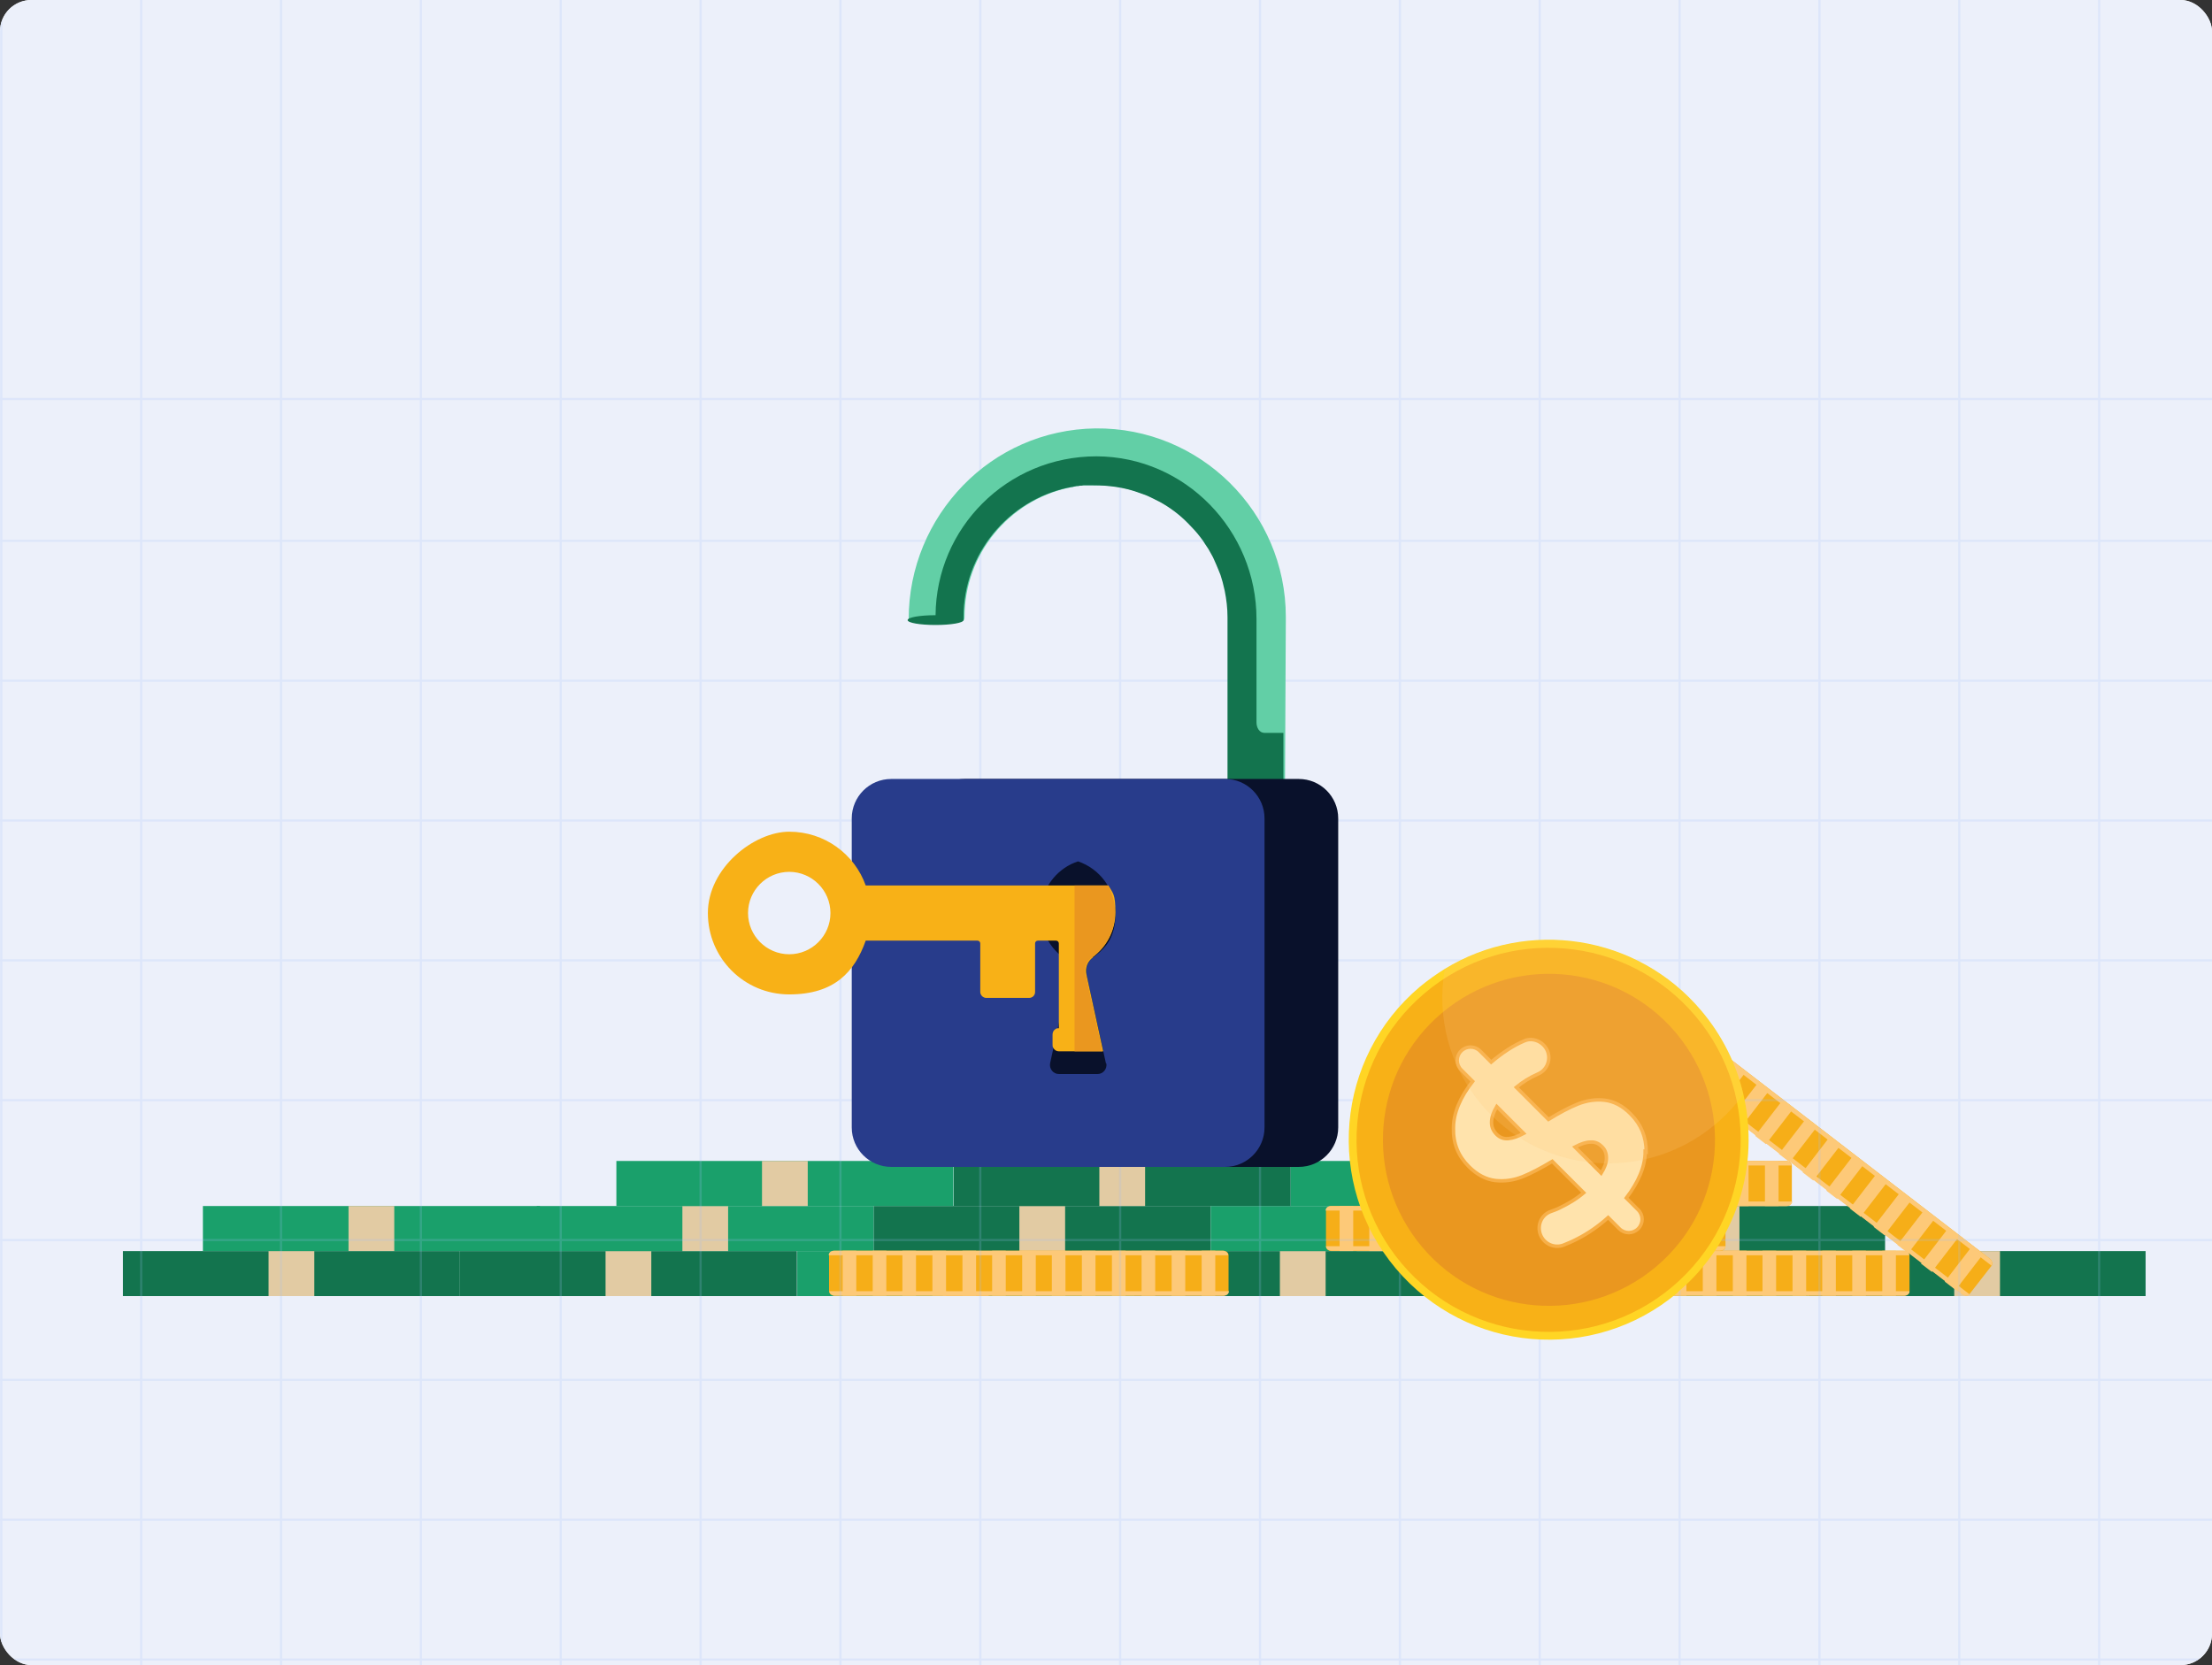 <svg width="704" height="530" viewBox="0 0 704 530" fill="none" xmlns="http://www.w3.org/2000/svg">
<rect x="0" y="0" width="704" height="530" fill="#333333" stroke="none"/>
<g clip-path="url(#clip0_1072_1503)">
<g clip-path="url(#clip1_1072_1503)">
<rect width="704" height="530" rx="10" fill="white"/>
<path d="M704 0H0V534H704V0Z" fill="#ECF0FA"/>
<path d="M253.631 398.211H146.378V412.548H253.631V398.211Z" fill="#13744E"/>
<path d="M207.285 398.211H192.725V412.548H207.285V398.211Z" fill="#E2CBA3"/>
<path d="M468.249 398.211H360.996V412.548H468.249V398.211Z" fill="#13744E"/>
<path d="M421.902 398.211H407.342V412.548H421.902V398.211Z" fill="#E2CBA3"/>
<path d="M682.866 398.211H575.613V412.548H682.866V398.211Z" fill="#13744E"/>
<path d="M636.52 398.211H621.96V412.548H636.52V398.211Z" fill="#E2CBA3"/>
<path d="M146.378 398.211H39.125V412.548H146.378V398.211Z" fill="#13744E"/>
<path d="M100.032 398.211H85.472V412.548H100.032V398.211Z" fill="#E2CBA3"/>
<path d="M360.996 398.211H253.743V412.548H360.996V398.211Z" fill="#1AA06B"/>
<path d="M314.649 398.211H300.089V412.548H314.649V398.211Z" fill="#E2CBA3"/>
<path d="M575.501 398.211H468.248V412.548H575.501V398.211Z" fill="#1AA06B"/>
<path d="M529.154 398.211H514.595V412.548H529.154V398.211Z" fill="#E2CBA3"/>
<path d="M278.083 383.874H170.83V398.211H278.083V383.874Z" fill="#1AA06B"/>
<path d="M231.736 383.874H217.177V398.211H231.736V383.874Z" fill="#E2CBA3"/>
<path d="M385.335 383.874H278.082V398.211H385.335V383.874Z" fill="#13744E"/>
<path d="M338.989 383.874H324.429V398.211H338.989V383.874Z" fill="#E2CBA3"/>
<path d="M492.588 383.874H385.335V398.211H492.588V383.874Z" fill="#1AA06B"/>
<path d="M446.352 383.874H431.792V398.211H446.352V383.874Z" fill="#E2CBA3"/>
<path d="M410.787 369.537H303.534V383.875H410.787V369.537Z" fill="#13744E"/>
<path d="M364.441 369.537H349.881V383.875H364.441V369.537Z" fill="#E2CBA3"/>
<path d="M518.04 369.537H410.787V383.875H518.04V369.537Z" fill="#1AA06B"/>
<path d="M471.694 369.537H457.134V383.875H471.694V369.537Z" fill="#E2CBA3"/>
<path d="M599.954 383.874H492.701V398.211H599.954V383.874Z" fill="#13744E"/>
<path d="M553.607 383.874H539.047V398.211H553.607V383.874Z" fill="#E2CBA3"/>
<path d="M303.423 369.537H196.17V383.875H303.423V369.537Z" fill="#1AA06B"/>
<path d="M257.076 369.537H242.517V383.875H257.076V369.537Z" fill="#E2CBA3"/>
<path d="M171.829 383.873H64.576V398.21H171.829V383.873Z" fill="#1AA06B"/>
<path d="M125.483 383.873H110.923V398.21H125.483V383.873Z" fill="#E2CBA3"/>
<path d="M607.734 399.544V410.992C607.734 411.77 606.956 412.437 605.955 412.437H482.364C481.364 412.437 480.586 411.77 480.586 410.992V399.544C480.586 398.766 481.364 398.1 482.364 398.1H605.955C606.956 398.1 607.734 398.766 607.734 399.544Z" fill="#F6AE18"/>
<path d="M593.84 398.1H589.506V412.437H593.84V398.1Z" fill="#FDC978"/>
<path d="M603.399 398.1H599.064V412.437H603.399V398.1Z" fill="#FDC978"/>
<path d="M489.144 398.1H484.809V412.437H489.144V398.1Z" fill="#FDC978"/>
<path d="M498.702 398.1H494.367V412.437H498.702V398.1Z" fill="#FDC978"/>
<path d="M508.26 398.1H503.926V412.437H508.26V398.1Z" fill="#FDC978"/>
<path d="M517.708 398.1H513.373V412.437H517.708V398.1Z" fill="#FDC978"/>
<path d="M527.266 398.1H522.931V412.437H527.266V398.1Z" fill="#FDC978"/>
<path d="M536.713 398.1H532.378V412.437H536.713V398.1Z" fill="#FDC978"/>
<path d="M546.271 398.1H541.937V412.437H546.271V398.1Z" fill="#FDC978"/>
<path d="M555.83 398.1H551.496V412.437H555.83V398.1Z" fill="#FDC978"/>
<path d="M565.276 398.1H560.941V412.437H565.276V398.1Z" fill="#FDC978"/>
<path d="M574.835 398.1H570.5V412.437H574.835V398.1Z" fill="#FDC978"/>
<path d="M584.282 398.1H579.947V412.437H584.282V398.1Z" fill="#FDC978"/>
<g style="mix-blend-mode:screen">
<path d="M607.733 399.544H480.475C480.475 398.655 481.253 398.1 482.253 398.1H605.844C606.844 398.1 607.622 398.766 607.622 399.544H607.733Z" fill="#FDC978"/>
</g>
<g style="mix-blend-mode:multiply">
<path d="M480.475 410.992H607.733C607.733 411.881 606.955 412.437 605.955 412.437H482.364C481.364 412.437 480.586 411.77 480.586 410.992H480.475Z" fill="#FDC978"/>
</g>
<path d="M391.005 399.544V410.992C391.005 411.77 390.227 412.437 389.226 412.437H265.635C264.635 412.437 263.857 411.77 263.857 410.992V399.544C263.857 398.766 264.635 398.1 265.635 398.1H389.226C390.227 398.1 391.005 398.766 391.005 399.544Z" fill="#F6AE18"/>
<path d="M377.224 398.1H372.889V412.437H377.224V398.1Z" fill="#FDC978"/>
<path d="M386.781 398.1H382.446V412.437H386.781V398.1Z" fill="#FDC978"/>
<path d="M272.526 398.1H268.191V412.437H272.526V398.1Z" fill="#FDC978"/>
<path d="M282.084 398.1H277.75V412.437H282.084V398.1Z" fill="#FDC978"/>
<path d="M291.532 398.1H287.197V412.437H291.532V398.1Z" fill="#FDC978"/>
<path d="M301.09 398.1H296.755V412.437H301.09V398.1Z" fill="#FDC978"/>
<path d="M310.649 398.1H306.314V412.437H310.649V398.1Z" fill="#FDC978"/>
<path d="M320.095 398.1H315.761V412.437H320.095V398.1Z" fill="#FDC978"/>
<path d="M329.653 398.1H325.319V412.437H329.653V398.1Z" fill="#FDC978"/>
<path d="M339.101 398.1H334.766V412.437H339.101V398.1Z" fill="#FDC978"/>
<path d="M348.659 398.1H344.324V412.437H348.659V398.1Z" fill="#FDC978"/>
<path d="M358.218 398.1H353.883V412.437H358.218V398.1Z" fill="#FDC978"/>
<path d="M367.665 398.1H363.33V412.437H367.665V398.1Z" fill="#FDC978"/>
<g style="mix-blend-mode:screen">
<path d="M391.004 399.544H263.746C263.746 398.655 264.524 398.1 265.524 398.1H389.115C390.115 398.1 390.893 398.766 390.893 399.544H391.004Z" fill="#FDC978"/>
</g>
<g style="mix-blend-mode:multiply">
<path d="M263.857 410.992H391.116C391.116 411.881 390.338 412.437 389.337 412.437H265.746C264.746 412.437 263.968 411.77 263.968 410.992H263.857Z" fill="#FDC978"/>
</g>
<path d="M549.16 385.318V396.766C549.16 397.544 548.382 398.21 547.382 398.21H423.791C422.791 398.21 422.013 397.544 422.013 396.766V385.318C422.013 384.54 422.791 383.873 423.791 383.873H547.382C548.382 383.873 549.16 384.54 549.16 385.318Z" fill="#F6AE18"/>
<path d="M535.268 383.873H530.934V398.21H535.268V383.873Z" fill="#FDC978"/>
<path d="M544.827 383.873H540.492V398.21H544.827V383.873Z" fill="#FDC978"/>
<path d="M430.682 383.873H426.348V398.21H430.682V383.873Z" fill="#FDC978"/>
<path d="M440.129 383.873H435.794V398.21H440.129V383.873Z" fill="#FDC978"/>
<path d="M449.688 383.873H445.353V398.21H449.688V383.873Z" fill="#FDC978"/>
<path d="M459.246 383.873H454.912V398.21H459.246V383.873Z" fill="#FDC978"/>
<path d="M468.693 383.873H464.358V398.21H468.693V383.873Z" fill="#FDC978"/>
<path d="M478.252 383.873H473.917V398.21H478.252V383.873Z" fill="#FDC978"/>
<path d="M487.698 383.873H483.363V398.21H487.698V383.873Z" fill="#FDC978"/>
<path d="M497.257 383.873H492.922V398.21H497.257V383.873Z" fill="#FDC978"/>
<path d="M506.815 383.873H502.48V398.21H506.815V383.873Z" fill="#FDC978"/>
<path d="M516.262 383.873H511.928V398.21H516.262V383.873Z" fill="#FDC978"/>
<path d="M525.82 383.873H521.486V398.21H525.82V383.873Z" fill="#FDC978"/>
<g style="mix-blend-mode:screen">
<path d="M549.16 385.318H421.901C421.901 384.429 422.679 383.873 423.68 383.873H547.271C548.271 383.873 549.049 384.54 549.049 385.318H549.16Z" fill="#FDC978"/>
</g>
<g style="mix-blend-mode:multiply">
<path d="M421.901 396.656H549.16C549.16 397.545 548.382 398.101 547.382 398.101H423.791C422.791 398.101 422.013 397.434 422.013 396.656H421.901Z" fill="#FDC978"/>
</g>
<path d="M570.278 370.982V382.43C570.278 383.208 569.5 383.875 568.499 383.875H444.908C443.908 383.875 443.13 383.208 443.13 382.43V370.982C443.13 370.204 443.908 369.537 444.908 369.537H568.499C569.5 369.537 570.278 370.204 570.278 370.982Z" fill="#F6AE18"/>
<path d="M556.497 369.537H552.162V383.875H556.497V369.537Z" fill="#FDC978"/>
<path d="M566.054 369.537H561.72V383.875H566.054V369.537Z" fill="#FDC978"/>
<path d="M451.799 369.537H447.465V383.875H451.799V369.537Z" fill="#FDC978"/>
<path d="M461.358 369.537H457.023V383.875H461.358V369.537Z" fill="#FDC978"/>
<path d="M470.805 369.537H466.47V383.875H470.805V369.537Z" fill="#FDC978"/>
<path d="M480.363 369.537H476.029V383.875H480.363V369.537Z" fill="#FDC978"/>
<path d="M489.922 369.537H485.587V383.875H489.922V369.537Z" fill="#FDC978"/>
<path d="M499.369 369.537H495.034V383.875H499.369V369.537Z" fill="#FDC978"/>
<path d="M508.927 369.537H504.593V383.875H508.927V369.537Z" fill="#FDC978"/>
<path d="M518.374 369.537H514.04V383.875H518.374V369.537Z" fill="#FDC978"/>
<path d="M527.932 369.537H523.598V383.875H527.932V369.537Z" fill="#FDC978"/>
<path d="M537.491 369.537H533.157V383.875H537.491V369.537Z" fill="#FDC978"/>
<path d="M546.938 369.537H542.604V383.875H546.938V369.537Z" fill="#FDC978"/>
<g style="mix-blend-mode:screen">
<path d="M570.278 370.982H443.019C443.019 370.093 443.797 369.537 444.797 369.537H568.388C569.389 369.537 570.167 370.204 570.167 370.982H570.278Z" fill="#FDC978"/>
</g>
<g style="mix-blend-mode:multiply">
<path d="M443.13 382.43H570.389C570.389 383.319 569.611 383.875 568.61 383.875H445.019C444.019 383.875 443.241 383.208 443.241 382.43H443.13Z" fill="#FDC978"/>
</g>
<path d="M633.852 402.879L626.85 411.881C626.405 412.548 625.294 412.548 624.516 411.881L526.599 336.526C525.821 335.971 525.598 334.97 526.043 334.304L533.045 325.301C533.49 324.634 534.601 324.634 535.379 325.301L633.296 400.656C634.074 401.323 634.296 402.323 633.852 402.879Z" fill="#F6AE18"/>
<path d="M623.564 393.484L620.13 390.839L611.382 402.198L614.816 404.843L623.564 393.484Z" fill="#FDC978"/>
<path d="M631.138 399.228L627.704 396.583L618.956 407.942L622.39 410.587L631.138 399.228Z" fill="#FDC978"/>
<path d="M540.628 329.606L537.194 326.961L528.446 338.32L531.88 340.965L540.628 329.606Z" fill="#FDC978"/>
<path d="M548.046 335.371L544.612 332.727L535.864 344.086L539.298 346.731L548.046 335.371Z" fill="#FDC978"/>
<path d="M555.62 341.227L552.186 338.582L543.438 349.941L546.872 352.586L555.62 341.227Z" fill="#FDC978"/>
<path d="M563.195 346.972L559.761 344.327L551.013 355.687L554.447 358.331L563.195 346.972Z" fill="#FDC978"/>
<path d="M570.768 352.828L567.334 350.184L558.586 361.543L562.02 364.188L570.768 352.828Z" fill="#FDC978"/>
<path d="M578.343 358.572L574.909 355.928L566.161 367.287L569.595 369.932L578.343 358.572Z" fill="#FDC978"/>
<path d="M585.849 364.405L582.415 361.76L573.667 373.119L577.101 375.764L585.849 364.405Z" fill="#FDC978"/>
<path d="M593.423 370.261L589.989 367.616L581.241 378.976L584.675 381.62L593.423 370.261Z" fill="#FDC978"/>
<path d="M600.91 375.939L597.476 373.294L588.728 384.653L592.162 387.298L600.91 375.939Z" fill="#FDC978"/>
<path d="M608.484 381.794L605.049 379.149L596.301 390.509L599.736 393.154L608.484 381.794Z" fill="#FDC978"/>
<path d="M616.058 387.538L612.624 384.894L603.876 396.253L607.31 398.898L616.058 387.538Z" fill="#FDC978"/>
<g style="mix-blend-mode:screen">
<path d="M633.852 402.879L533.045 325.301C533.489 324.634 534.601 324.634 535.379 325.301L633.296 400.656C634.074 401.323 634.296 402.323 633.852 402.879Z" fill="#FDC978"/>
</g>
<g style="mix-blend-mode:multiply">
<path d="M526.043 334.415L626.85 411.993C626.405 412.66 625.294 412.66 624.516 411.993L526.599 336.638C525.821 335.971 525.598 334.971 526.043 334.415Z" fill="#FDC978"/>
</g>
<g opacity="0.2">
<path d="M-35.07 261.161H749.692" stroke="#A0BFF8" stroke-width="0.7" stroke-miterlimit="10"/>
<path d="M-35.07 305.672H749.692" stroke="#A0BFF8" stroke-width="0.7" stroke-miterlimit="10"/>
<path d="M-35.773 350.184H748.99" stroke="#A0BFF8" stroke-width="0.7" stroke-miterlimit="10"/>
<path d="M-35.07 172.138H749.692" stroke="#A0BFF8" stroke-width="0.7" stroke-miterlimit="10"/>
<path d="M-35.07 127H749.692" stroke="#A0BFF8" stroke-width="0.7" stroke-miterlimit="10"/>
<path d="M-35.773 216.648H748.99" stroke="#A0BFF8" stroke-width="0.7" stroke-miterlimit="10"/>
<path d="M-35.973 394.695H748.79" stroke="#A0BFF8" stroke-width="0.7" stroke-miterlimit="10"/>
<path d="M-35.973 439.206H748.79" stroke="#A0BFF8" stroke-width="0.7" stroke-miterlimit="10"/>
<path d="M-36.675 483.717H748.088" stroke="#A0BFF8" stroke-width="0.7" stroke-miterlimit="10"/>
<path d="M-35.973 528.229H748.79" stroke="#A0BFF8" stroke-width="0.7" stroke-miterlimit="10"/>
<path d="M267.486 741.763V-43" stroke="#A0BFF8" stroke-width="0.7" stroke-miterlimit="10"/>
<path d="M311.997 741.763V-43" stroke="#A0BFF8" stroke-width="0.7" stroke-miterlimit="10"/>
<path d="M356.509 742.465V-42.298" stroke="#A0BFF8" stroke-width="0.7" stroke-miterlimit="10"/>
<path d="M133.952 741.763V-43" stroke="#A0BFF8" stroke-width="0.7" stroke-miterlimit="10"/>
<path d="M178.463 741.763V-43" stroke="#A0BFF8" stroke-width="0.7" stroke-miterlimit="10"/>
<path d="M222.975 742.465V-42.298" stroke="#A0BFF8" stroke-width="0.7" stroke-miterlimit="10"/>
<path d="M0.418 741.763V-43" stroke="#A0BFF8" stroke-width="0.7" stroke-miterlimit="10"/>
<path d="M44.929 741.763V-43" stroke="#A0BFF8" stroke-width="0.7" stroke-miterlimit="10"/>
<path d="M89.44 742.465V-42.298" stroke="#A0BFF8" stroke-width="0.7" stroke-miterlimit="10"/>
<path d="M401.02 742.666V-42.097" stroke="#A0BFF8" stroke-width="0.7" stroke-miterlimit="10"/>
<path d="M445.531 742.666V-42.097" stroke="#A0BFF8" stroke-width="0.7" stroke-miterlimit="10"/>
<path d="M490.043 743.366V-41.397" stroke="#A0BFF8" stroke-width="0.7" stroke-miterlimit="10"/>
<path d="M534.553 742.666V-42.097" stroke="#A0BFF8" stroke-width="0.7" stroke-miterlimit="10"/>
<path d="M579.065 742.666V-42.097" stroke="#A0BFF8" stroke-width="0.7" stroke-miterlimit="10"/>
<path d="M623.577 743.366V-41.397" stroke="#A0BFF8" stroke-width="0.7" stroke-miterlimit="10"/>
<path d="M668.087 742.666V-42.097" stroke="#A0BFF8" stroke-width="0.7" stroke-miterlimit="10"/>
</g>
<path d="M533.935 411.439C507.038 434.112 466.915 430.667 444.242 403.77C421.569 376.874 425.015 336.751 451.911 314.078C454.467 311.966 457.135 310.077 459.802 308.409C486.143 292.294 521.042 297.406 541.493 321.747C548.161 329.638 552.607 338.751 554.83 348.199C560.165 370.761 552.829 395.434 533.935 411.328V411.439Z" fill="#FFD524"/>
<path d="M539.603 323.414C561.387 349.199 558.053 387.765 532.268 409.55C506.483 431.334 467.916 427.999 446.132 402.214C424.348 376.429 427.682 337.862 453.467 316.078C479.253 294.294 517.819 297.628 539.603 323.414Z" fill="#F8B117"/>
<path d="M533.379 328.747C552.162 351.087 549.384 384.43 527.044 403.213C504.704 421.996 471.361 419.218 452.578 396.878C433.795 374.538 436.574 341.195 458.913 322.412C481.253 303.629 514.596 306.408 533.379 328.747Z" fill="#EA971F"/>
<path d="M523.598 366.536C523.598 371.315 521.487 376.205 517.597 381.318L521.376 385.097C523.043 386.764 523.043 389.431 521.376 391.099C519.708 392.766 517.041 392.766 515.374 391.099L511.817 387.542C508.705 390.321 505.371 392.655 501.814 394.433C500.37 395.211 498.925 395.767 497.591 396.322C494.59 397.434 491.367 395.878 490.256 392.988C489.144 390.098 490.478 386.764 493.479 385.653C494.368 385.319 495.368 384.986 496.257 384.541C499.036 383.207 501.703 381.651 504.037 379.651L494.034 369.648C490.478 371.76 487.366 373.427 484.587 374.538C481.809 375.65 478.919 376.094 475.918 375.761C473.028 375.427 470.139 373.983 467.471 371.315C464.137 367.981 462.47 363.98 462.581 359.089C462.581 354.31 464.693 349.309 468.694 344.196L465.026 340.528C463.359 338.861 463.359 336.194 465.026 334.527C466.693 332.86 469.361 332.86 471.028 334.527L474.584 338.083C478.141 335.082 481.698 332.748 485.143 331.304C487.922 330.081 491.256 331.637 492.478 334.416C493.701 337.305 492.367 340.64 489.478 341.862C486.921 342.974 484.587 344.419 482.587 346.086L492.812 356.311C496.257 354.199 499.369 352.532 502.148 351.421C504.926 350.309 507.816 349.864 510.706 350.198C513.596 350.531 516.485 351.976 519.042 354.644C522.376 357.978 523.932 361.979 523.932 366.647L523.598 366.536ZM480.03 362.424C481.475 362.313 483.031 361.757 484.921 360.757L476.363 352.199C475.251 354.088 474.695 355.755 474.695 357.311C474.695 358.867 475.362 360.09 476.363 361.09C477.363 362.09 478.586 362.535 479.919 362.424H480.03ZM511.262 368.537C511.262 367.092 510.817 365.869 509.706 364.869C508.705 363.869 507.483 363.424 506.149 363.535C504.815 363.535 503.148 364.091 501.259 365.091L509.594 373.427C510.706 371.649 511.262 370.093 511.262 368.648V368.537Z" fill="#FFE3AC" stroke="#F7AF48" stroke-width="1.1" stroke-miterlimit="10"/>
<g style="mix-blend-mode:screen" opacity="0.2">
<path d="M554.83 348.309C552.384 351.754 549.383 354.978 545.938 357.867C523.598 376.65 490.255 373.872 471.472 351.532C461.025 339.195 457.246 323.413 459.802 308.52C486.143 292.404 521.042 297.517 541.492 321.857C548.161 329.748 552.607 338.862 554.83 348.309Z" fill="#FDC978"/>
</g>
<path d="M409.232 197.261L408.899 264.062C408.899 268.952 405.009 273.176 400.119 273.287C395.117 273.287 391.005 269.397 391.005 264.395V196.487C391.005 193.597 390.671 190.707 390.116 188.04C389.893 187.04 389.671 186.151 389.449 185.261C389.227 184.483 389.004 183.817 388.782 183.039C388.56 182.483 388.337 181.927 388.115 181.371C387.671 180.371 387.226 179.26 386.781 178.259C386.448 177.593 386.226 177.037 385.892 176.481C385.559 175.925 385.225 175.259 384.892 174.703C384.559 174.147 384.225 173.591 383.781 173.036C383.558 172.702 383.447 172.48 383.225 172.147C382.891 171.702 382.558 171.257 382.225 170.813C381.113 169.368 379.89 168.034 378.557 166.701C378.334 166.478 378.112 166.256 377.89 166.034C375.334 163.7 372.555 161.588 369.554 159.81C368.998 159.476 368.554 159.254 367.998 159.032C367.665 158.921 367.331 158.698 367.109 158.587C366.22 158.143 365.22 157.698 364.33 157.365C363.664 157.142 362.997 156.92 362.441 156.698C357.995 155.142 353.216 154.364 348.326 154.475C347.992 154.475 347.659 154.475 347.326 154.475C346.992 154.475 346.77 154.475 346.436 154.475C345.992 154.475 345.547 154.475 345.103 154.475C344.769 154.475 344.436 154.475 344.102 154.586C343.769 154.586 343.324 154.586 342.991 154.697C342.435 154.697 341.768 154.919 341.213 155.031C340.879 155.031 340.435 155.142 340.101 155.253C321.207 159.365 306.981 176.259 306.981 196.376C306.981 197.709 306.425 197.709 305.647 197.709H289.753C289.42 197.709 289.198 197.487 289.198 197.154C289.198 180.593 295.755 165.589 306.536 154.475C317.206 143.472 332.099 136.581 348.659 136.359C382.002 136.025 409.232 163.033 409.232 196.376V197.261Z" fill="#62CFA6"/>
<path d="M402.453 233.275C400.786 233.275 399.897 231.608 399.897 229.941V197.043C399.897 168.812 377.223 145.361 348.993 145.25C334.767 145.25 321.985 150.918 312.649 160.254C303.536 169.368 297.867 181.927 297.756 195.82C292.866 195.82 288.865 196.487 288.865 197.376C288.865 198.265 292.866 198.932 297.756 198.932C302.646 198.932 306.648 198.265 306.648 197.376V196.376C306.648 176.259 320.874 159.365 339.768 155.253C340.102 155.253 340.546 155.142 340.88 155.031C341.435 155.031 341.991 154.808 342.658 154.697C342.991 154.697 343.436 154.697 343.769 154.586C344.103 154.586 344.436 154.586 344.77 154.475C345.214 154.475 345.659 154.475 346.103 154.475C346.437 154.475 346.659 154.475 346.993 154.475C347.326 154.475 347.659 154.475 347.993 154.475C352.994 154.475 357.773 155.142 362.108 156.698C362.775 156.92 363.442 157.142 363.997 157.365C364.998 157.698 365.887 158.143 366.776 158.587C367.109 158.698 367.443 158.921 367.665 159.032C368.221 159.254 368.665 159.587 369.221 159.81C372.222 161.477 375.112 163.589 377.557 166.034C377.779 166.256 378.001 166.478 378.224 166.701C379.557 168.034 380.78 169.368 381.891 170.813C382.225 171.257 382.558 171.702 382.892 172.147C383.114 172.48 383.225 172.702 383.447 173.036C383.781 173.591 384.225 174.147 384.559 174.703C384.892 175.259 385.226 175.925 385.559 176.481C385.893 177.037 386.226 177.704 386.448 178.259C386.893 179.26 387.337 180.26 387.782 181.371C388.004 181.927 388.227 182.483 388.449 183.039C388.671 183.705 388.893 184.483 389.116 185.262C389.338 186.151 389.56 187.151 389.783 188.04C390.338 190.819 390.672 193.597 390.672 196.487V262.506L399.563 264.507V248.28H408.455V233.275H402.453Z" fill="#13744E"/>
<path d="M413.346 247.946H307.093C300.157 247.946 294.534 253.569 294.534 260.505V358.867C294.534 365.803 300.157 371.426 307.093 371.426H413.346C420.282 371.426 425.905 365.803 425.905 358.867V260.505C425.905 253.569 420.282 247.946 413.346 247.946Z" fill="#09112B"/>
<path d="M389.894 247.946H283.641C276.705 247.946 271.082 253.569 271.082 260.505V358.867C271.082 365.803 276.705 371.426 283.641 371.426H389.894C396.83 371.426 402.453 365.803 402.453 358.867V260.505C402.453 253.569 396.83 247.946 389.894 247.946Z" fill="#283C8B"/>
<path d="M352.106 338.417C352.439 340.195 351.105 341.862 349.327 341.862H325.987C324.209 341.862 322.875 340.195 323.208 338.417C324.653 331.748 327.876 317.077 329.432 310.186C329.877 308.075 328.988 305.963 327.321 304.74C322.542 301.184 319.541 295.182 320.319 288.514C321.319 280.622 327.654 274.176 335.656 273.287C338.324 272.954 340.88 273.287 343.214 274.065C350.105 276.399 355.106 282.956 355.106 290.625C355.106 298.294 352.217 301.517 347.882 304.74C346.215 305.963 345.437 308.075 345.882 310.186L352.106 338.417Z" fill="#283C8B"/>
<path d="M352.106 338.417C352.439 340.196 351.106 341.863 349.327 341.863H336.99C335.212 341.863 333.878 340.196 334.212 338.417C335.657 331.749 338.88 317.078 340.436 310.187C340.88 308.075 339.991 305.964 338.324 304.741C333.545 301.185 330.544 295.183 331.322 288.514C332.1 281.846 336.879 276.177 343.103 274.177C349.994 276.511 354.996 283.068 354.996 290.737C354.996 298.406 352.106 301.629 347.771 304.852C346.104 306.075 345.326 308.187 345.771 310.298L351.995 338.529L352.106 338.417Z" fill="#09112B"/>
<path d="M347.659 304.741C352.105 301.518 354.994 296.294 354.994 290.404C354.994 284.513 354.216 284.402 352.772 281.846H275.527C271.971 271.843 262.412 264.729 251.187 264.729C239.961 264.729 225.291 276.288 225.291 290.626C225.291 304.963 236.849 316.522 251.187 316.522C265.524 316.522 271.971 309.409 275.527 299.406H311.093C311.538 299.406 311.982 299.74 311.982 300.295V315.744C311.982 316.744 312.871 317.634 313.872 317.634H327.542C328.542 317.634 329.432 316.856 329.432 315.744V300.295C329.432 299.851 329.765 299.406 330.321 299.406H336.1C336.545 299.406 336.989 299.74 336.989 300.295V327.303C336.878 327.303 336.656 327.303 336.545 327.303C336.211 327.303 335.767 327.636 335.544 327.859C335.211 328.192 334.989 328.748 334.989 329.304V332.527C334.989 332.86 334.989 333.194 335.211 333.527C335.544 334.194 336.211 334.638 336.989 334.638H351.104L345.77 310.187C345.325 308.075 346.103 305.964 347.881 304.741H347.659ZM251.187 303.741C243.963 303.741 238.072 297.85 238.072 290.626C238.072 283.402 243.963 277.511 251.187 277.511C258.411 277.511 264.302 283.402 264.302 290.626C264.302 297.85 258.411 303.741 251.187 303.741Z" fill="#F8B117"/>
<path d="M345.547 310.186L350.882 334.638H341.991V281.845H352.66C353.994 284.401 354.883 287.291 354.883 290.403C354.883 296.293 351.994 301.517 347.548 304.74C345.77 305.963 344.992 308.186 345.436 310.186H345.547Z" fill="#EA971F"/>
</g>
</g>
<defs>
<clipPath id="clip0_1072_1503">
<rect width="704" height="530" rx="10" fill="white"/>
</clipPath>
<clipPath id="clip1_1072_1503">
<rect width="704" height="530" rx="10" fill="white"/>
</clipPath>
</defs>
</svg>

